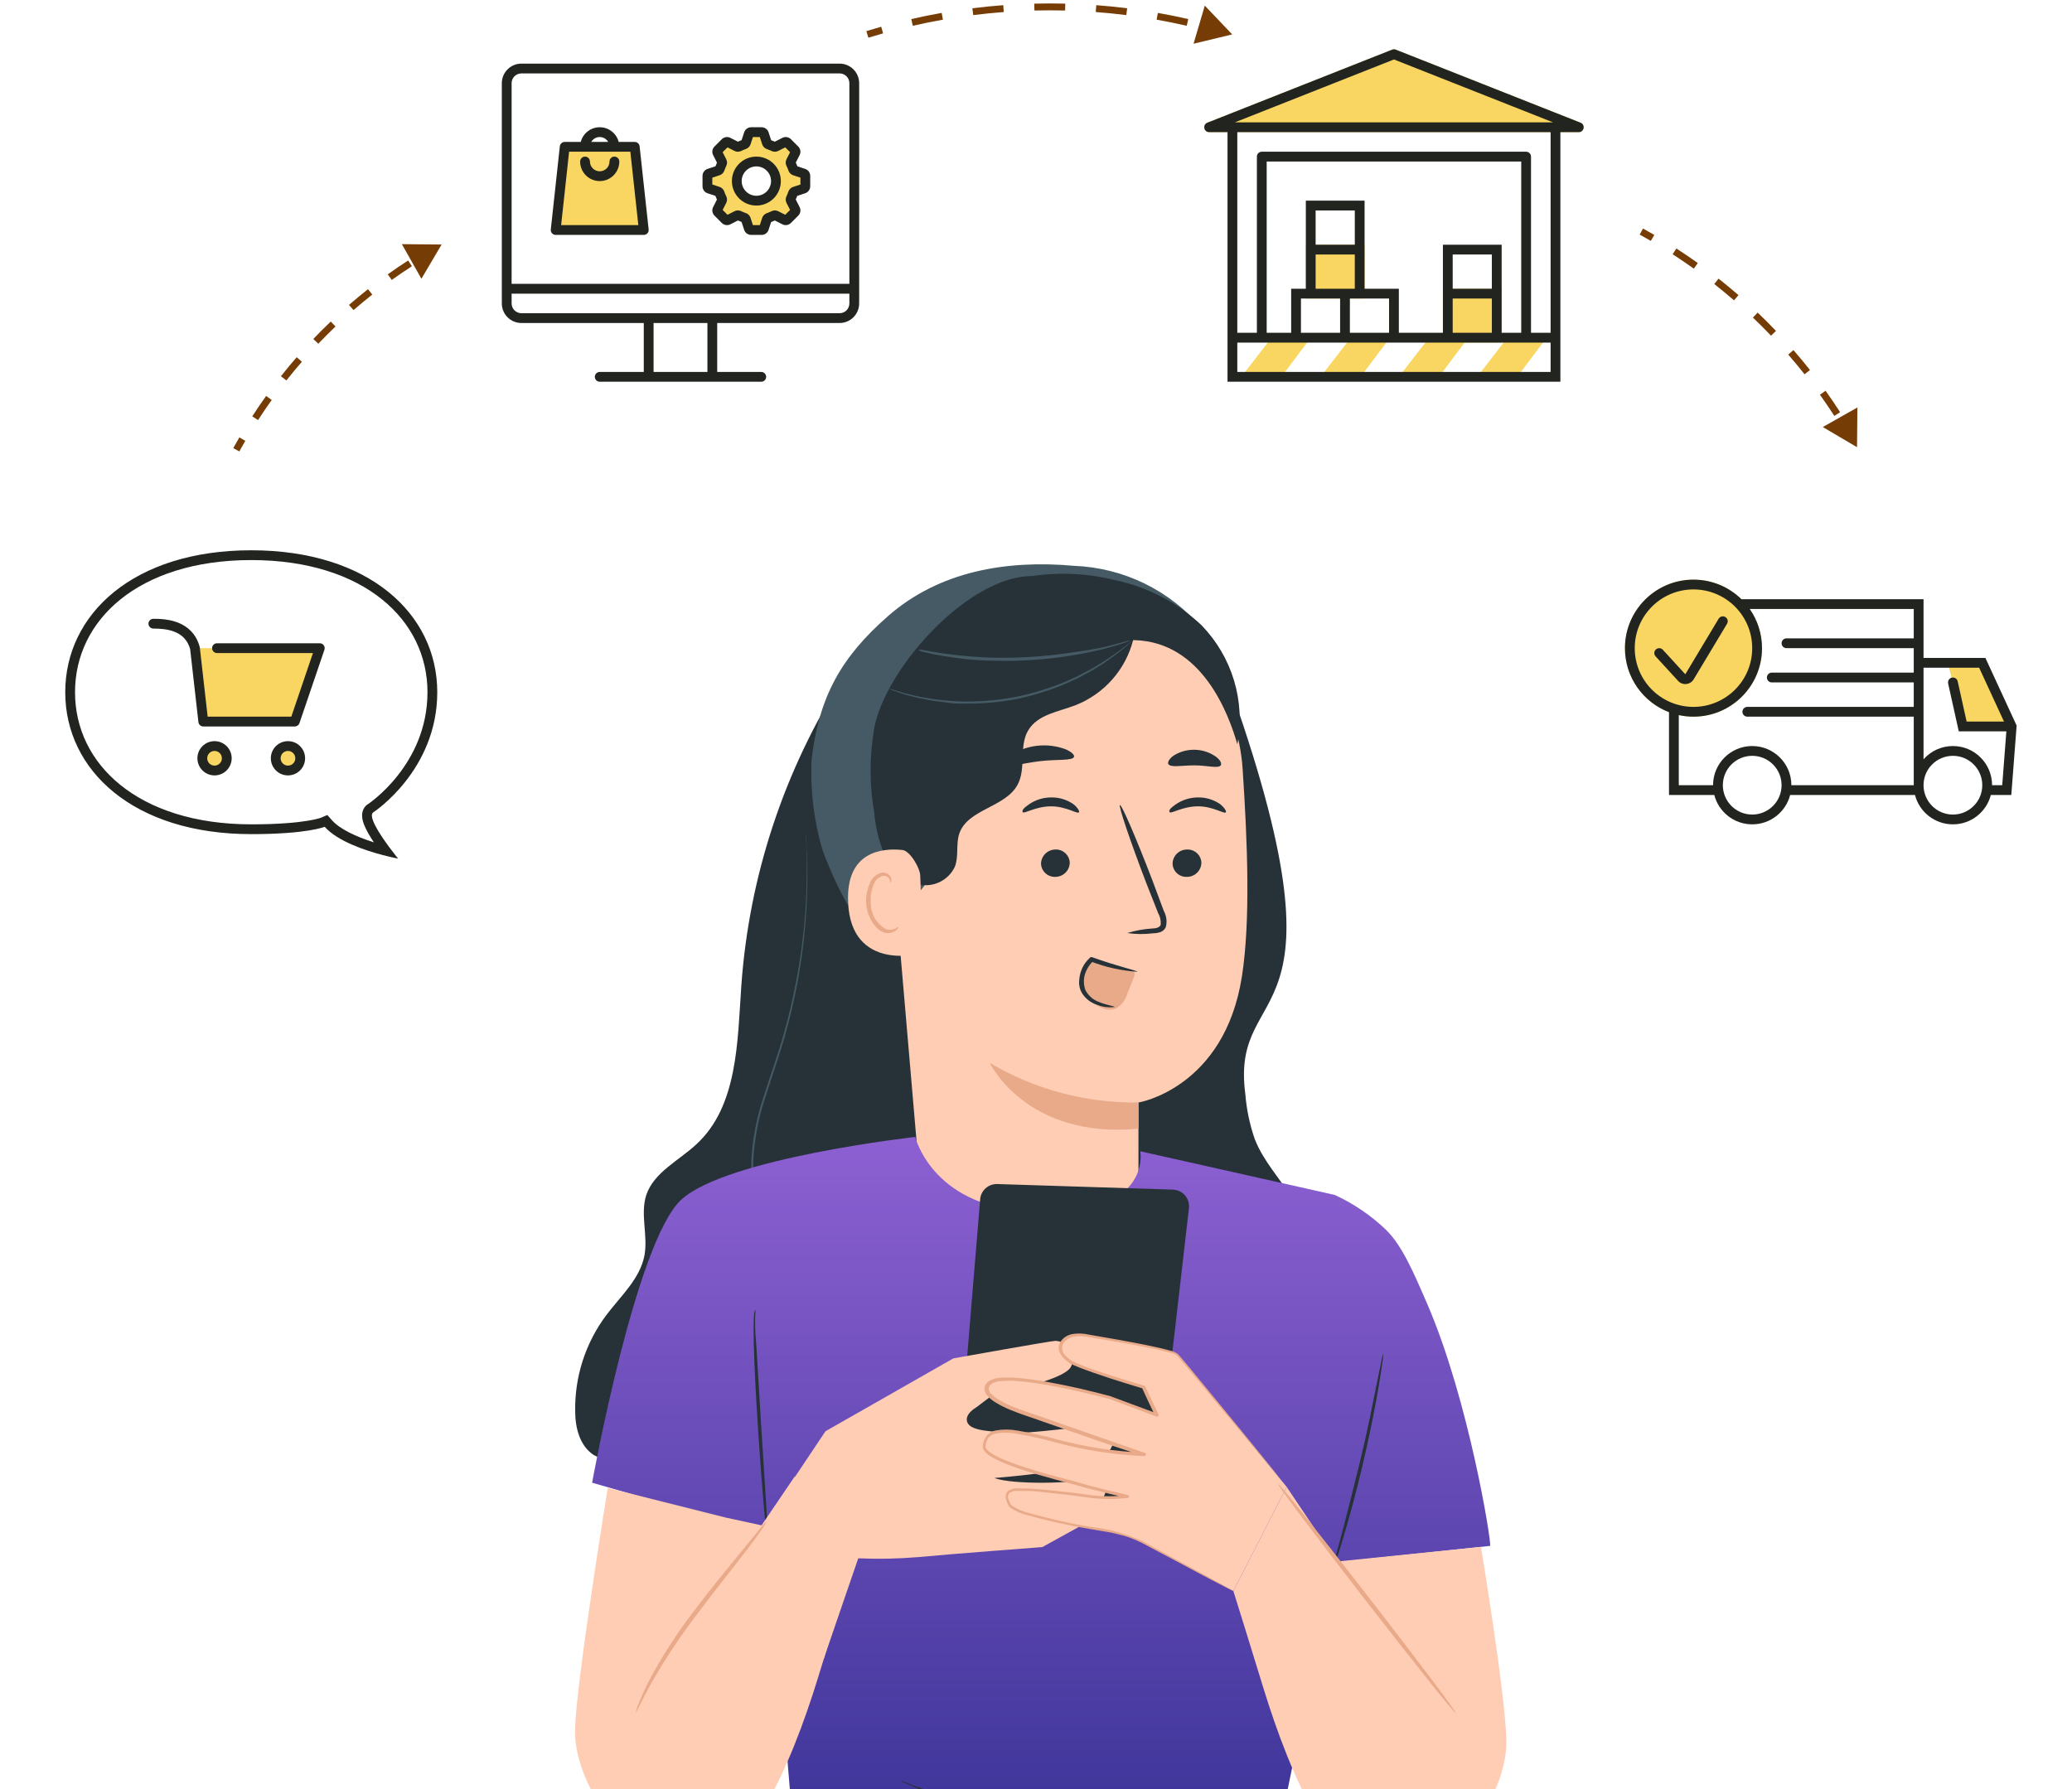 <?xml version="1.0" encoding="UTF-8"?> <svg xmlns="http://www.w3.org/2000/svg" width="301" height="260" viewBox="0 0 301 260" fill="none"> <g clip-path="url(#clip0_1050_52997)"> <g clip-path="url(#clip1_1050_52997)"> <path d="M187.701 174.108C185.921 171.206 183.517 168.709 182.268 165.483C181.542 163.379 181.086 161.194 180.909 158.977C178.627 141.659 197.29 151.486 178.193 98.413H122.502C113.919 111.887 108.832 127.265 107.696 143.171C107.126 151.364 107.194 160.718 101.163 166.266C98.609 168.641 95.037 170.315 93.909 173.568C92.959 176.375 94.154 179.493 93.624 182.395C92.986 185.81 90.16 188.321 88.069 191.101C85.053 195.135 83.467 200.047 83.559 205.071C83.559 207.46 84.225 210.119 86.276 211.429C87.591 212.13 89.061 212.496 90.554 212.495C123.072 214.992 155.93 217.476 188.135 212.414C190.016 206.111 191.249 199.635 191.816 193.085C192.404 186.492 190.969 179.876 187.701 174.108Z" fill="#263238"></path> <path d="M106.637 216.085L106.501 215.869L106.134 215.208C105.689 214.335 105.303 213.433 104.98 212.509C104.483 211.058 104.132 209.561 103.934 208.041C103.67 206.029 103.67 203.992 103.934 201.98C104.305 199.542 105.086 197.183 106.243 195.002C107.492 192.667 109.218 190.386 110.399 187.686C110.689 186.999 110.926 186.291 111.106 185.567C111.268 184.845 111.359 184.108 111.377 183.367C111.394 181.79 111.216 180.217 110.848 178.683C110.508 177.118 110.06 175.539 109.707 173.892C109.317 172.233 109.126 170.534 109.136 168.83C109.299 165.486 109.939 162.182 111.038 159.017C112.016 155.927 113.089 152.998 113.877 150.136C115.309 145.066 116.291 139.881 116.811 134.641C117.14 131.114 117.263 127.572 117.177 124.032C117.177 122.776 117.177 121.804 117.069 121.143V120.401V120.144C117.069 120.144 117.069 120.225 117.069 120.387C117.069 120.549 117.069 120.819 117.069 121.143C117.069 121.804 117.177 122.776 117.232 124.032C117.557 132.854 116.508 141.673 114.121 150.177C113.347 153.038 112.274 155.98 111.309 159.058C110.212 162.199 109.576 165.481 109.421 168.803C109.326 172.218 110.426 175.431 111.119 178.589C111.496 180.14 111.674 181.732 111.649 183.327C111.626 184.104 111.526 184.877 111.35 185.635C111.163 186.371 110.923 187.093 110.63 187.794C109.421 190.494 107.683 192.816 106.447 195.124C105.297 197.313 104.535 199.683 104.192 202.129C103.898 204.123 103.866 206.147 104.097 208.149C104.273 209.659 104.605 211.147 105.088 212.59C105.396 213.512 105.764 214.414 106.189 215.289L106.528 215.964C106.566 216.003 106.603 216.043 106.637 216.085Z" fill="#455A64"></path> <path d="M180.515 111.695C179.877 101.99 173.384 90.099 163.645 91.138L141.124 96.847C137.662 97.726 134.574 99.683 132.313 102.433C130.051 105.183 128.736 108.58 128.56 112.127C128.56 112.505 128.56 112.046 128.56 112.329L133.531 170.274L150.442 203.614L165.384 172.043C165.384 167.319 165.384 160.165 165.384 160.192C165.384 160.219 177.867 158.1 180.407 141.916C181.67 133.858 181.235 122.493 180.515 111.695Z" fill="#FFCDB4"></path> <path d="M174.525 125.314C174.529 125.856 174.32 126.378 173.941 126.769C173.563 127.16 173.047 127.388 172.501 127.406C172.236 127.428 171.968 127.397 171.715 127.315C171.462 127.233 171.227 127.101 171.026 126.927C170.825 126.754 170.661 126.542 170.543 126.304C170.426 126.066 170.357 125.808 170.342 125.543C170.334 124.999 170.542 124.473 170.921 124.08C171.299 123.686 171.818 123.455 172.366 123.438C172.632 123.417 172.899 123.45 173.153 123.534C173.406 123.618 173.64 123.751 173.841 123.926C174.042 124.1 174.206 124.313 174.324 124.551C174.441 124.79 174.51 125.049 174.525 125.314Z" fill="#263238"></path> <path d="M178.07 118.039C177.812 118.309 176.237 117.148 173.995 117.161C171.754 117.175 170.111 118.295 169.921 118.012C169.73 117.728 170.056 117.404 170.776 116.891C171.747 116.216 172.906 115.858 174.091 115.866C175.257 115.857 176.395 116.221 177.337 116.905C177.935 117.431 178.206 117.917 178.07 118.039Z" fill="#263238"></path> <path d="M155.4 125.314C155.404 125.854 155.197 126.374 154.821 126.764C154.446 127.155 153.933 127.385 153.39 127.406C153.125 127.426 152.858 127.394 152.606 127.311C152.353 127.228 152.119 127.096 151.919 126.923C151.718 126.75 151.553 126.538 151.435 126.302C151.317 126.065 151.247 125.807 151.23 125.543C151.226 125.002 151.433 124.48 151.808 124.088C152.183 123.695 152.696 123.462 153.24 123.438C153.507 123.417 153.774 123.45 154.028 123.534C154.281 123.618 154.515 123.751 154.716 123.926C154.917 124.1 155.081 124.313 155.199 124.551C155.316 124.79 155.385 125.049 155.4 125.314Z" fill="#263238"></path> <path d="M156.731 118.039C156.473 118.309 154.884 117.148 152.656 117.161C150.429 117.175 148.758 118.295 148.581 118.012C148.405 117.728 148.731 117.404 149.451 116.891C150.417 116.216 151.571 115.857 152.751 115.866C153.922 115.854 155.066 116.218 156.011 116.905C156.623 117.431 156.854 117.917 156.731 118.039Z" fill="#263238"></path> <path d="M163.754 135.572C164.941 135.209 166.168 134.987 167.408 134.911C167.978 134.911 168.521 134.735 168.617 134.344C168.663 133.756 168.53 133.169 168.236 132.657L166.525 128.324C164.161 122.142 162.45 117.067 162.694 116.972C162.939 116.878 165.071 121.805 167.435 127.986L169.065 132.36C169.448 133.056 169.559 133.868 169.377 134.641C169.299 134.847 169.172 135.031 169.006 135.176C168.841 135.322 168.642 135.426 168.426 135.478C168.113 135.57 167.788 135.615 167.462 135.613C166.23 135.765 164.982 135.751 163.754 135.572Z" fill="#263238"></path> <path d="M143.773 154.428C143.773 154.428 149.07 165.55 165.37 163.998V160.192C157.773 160.297 150.295 158.302 143.773 154.428Z" fill="#E8AA89"></path> <path d="M156.025 109.967C155.808 110.574 153.566 110.291 150.931 110.615C148.296 110.939 146.164 111.654 145.81 111.114C145.647 110.844 146.014 110.278 146.884 109.684C148.03 108.963 149.327 108.511 150.675 108.361C152.023 108.211 153.388 108.368 154.667 108.82C155.631 109.198 156.12 109.684 156.025 109.967Z" fill="#263238"></path> <path d="M177.337 111.209C176.943 111.708 175.395 111.209 173.534 111.209C171.673 111.209 170.097 111.56 169.73 111.033C169.581 110.777 169.825 110.264 170.505 109.778C171.431 109.201 172.508 108.909 173.601 108.941C174.694 108.972 175.753 109.324 176.644 109.954C177.296 110.44 177.514 110.952 177.337 111.209Z" fill="#263238"></path> <path d="M158.239 139.824C157.811 140.375 157.523 141.021 157.401 141.707C157.279 142.392 157.327 143.097 157.539 143.761C157.751 144.424 158.122 145.027 158.621 145.516C159.119 146.006 159.729 146.369 160.399 146.573C160.931 146.755 161.51 146.755 162.042 146.573C162.47 146.336 162.844 146.015 163.143 145.63C163.442 145.245 163.659 144.803 163.781 144.332C164.08 143.576 164.379 142.82 164.691 142.064C164.757 141.946 164.799 141.816 164.813 141.681C164.827 141.547 164.813 141.411 164.773 141.282C164.69 141.16 164.582 141.058 164.455 140.983C164.328 140.909 164.186 140.863 164.039 140.85L158.402 139.5" fill="#E8AA89"></path> <path d="M161.92 146.316C161.051 146.434 160.165 146.322 159.353 145.992C158.404 145.689 157.605 145.044 157.112 144.184C156.829 143.654 156.71 143.053 156.772 142.456C156.81 141.835 156.962 141.227 157.22 140.661C157.474 140.114 157.834 139.623 158.28 139.216L158.429 139.068H158.619C162.341 140.418 165.262 141.039 165.221 141.201C162.893 141.043 160.602 140.533 158.429 139.689H158.755C158.386 140.053 158.083 140.478 157.859 140.944C157.624 141.398 157.488 141.896 157.46 142.405C157.432 142.914 157.512 143.424 157.696 143.9C158.104 144.651 158.762 145.238 159.557 145.56C160.929 146.114 161.947 146.195 161.92 146.316Z" fill="#263238"></path> <path d="M156.052 82.216C146.191 81.325 136.465 82.999 129.035 89.491C122.244 95.444 118.97 101.153 117.897 110.399C117.691 114.877 118.242 119.357 119.527 123.654C120.655 126.637 123.806 134.222 126.753 135.478C129.701 136.733 131.453 131.725 133.694 129.444C134.945 127.933 135.87 126.183 136.411 124.302C139.263 116.567 142.618 108.86 147.957 102.543C153.295 96.227 160.969 91.448 169.255 91.016L174.525 91.205C172.245 88.512 169.424 86.322 166.243 84.774C163.062 83.226 159.591 82.355 156.052 82.216Z" fill="#455A64"></path> <path d="M174.552 90.855C171.102 87.588 166.81 85.332 162.151 84.335C158.159 83.318 154.003 83.102 149.926 83.701C140.88 83.701 129.253 96.402 127.134 105.148C126.31 109.37 126.259 113.705 126.984 117.944C127.153 120.119 127.676 122.253 128.533 124.261C128.966 125.266 129.617 126.165 130.438 126.892C131.26 127.62 132.232 128.159 133.287 128.472C134.35 128.75 135.477 128.646 136.471 128.18C137.465 127.713 138.261 126.914 138.72 125.921C139.304 124.383 138.829 122.628 139.372 121.076C140.622 117.539 146.082 117.31 147.834 114.003C149.111 111.614 147.984 108.442 149.369 106.12C150.755 103.799 153.77 103.421 156.256 102.462C158.299 101.654 160.121 100.376 161.573 98.734C163.025 97.092 164.065 95.132 164.61 93.014H164.813C174.675 93.284 178.505 103.812 179.755 108.158C180.341 105.071 180.174 101.889 179.269 98.879C178.364 95.868 176.747 93.117 174.552 90.855Z" fill="#263238"></path> <path d="M133.409 94.391C133.513 94.373 133.618 94.373 133.722 94.391L134.618 94.539C134.998 94.62 135.474 94.701 135.976 94.782C136.479 94.863 137.158 94.985 137.864 95.052C139.223 95.255 140.921 95.39 142.782 95.498C144.642 95.606 146.693 95.606 148.84 95.498C150.986 95.39 153.023 95.187 154.87 94.931C156.718 94.674 158.416 94.418 159.788 94.148C160.467 94.013 161.146 93.838 161.635 93.703C162.124 93.567 162.64 93.446 162.993 93.338L163.863 93.095H164.175C164.083 93.151 163.982 93.193 163.876 93.217L163.02 93.513C162.654 93.635 162.192 93.784 161.662 93.932C161.132 94.08 160.507 94.256 159.815 94.418C158.456 94.755 156.786 95.079 154.938 95.363C153.091 95.646 151.04 95.849 148.894 95.957C146.748 96.065 144.683 96.024 142.809 95.957C140.934 95.889 139.264 95.66 137.878 95.444C137.172 95.349 136.52 95.228 135.99 95.133C135.46 95.039 134.971 94.931 134.632 94.836L133.749 94.634L133.409 94.391Z" fill="#455A64"></path> <path d="M129.144 100.073C129.274 100.081 129.403 100.108 129.524 100.154L130.584 100.465L131.331 100.694L132.255 100.924C132.92 101.059 133.613 101.288 134.509 101.396L135.868 101.612C136.316 101.693 136.805 101.707 137.307 101.76C138.367 101.877 139.433 101.935 140.5 101.936C142.939 101.924 145.372 101.684 147.766 101.221C150.156 100.715 152.493 99.992 154.748 99.061L156.242 98.386C156.731 98.17 157.18 97.9 157.601 97.684C158.022 97.468 158.484 97.239 158.877 96.996L160.018 96.308C160.752 95.876 161.377 95.403 161.92 95.025C162.205 94.836 162.463 94.661 162.694 94.485L163.319 93.999L164.188 93.325C164.379 93.176 164.487 93.095 164.501 93.109L164.216 93.365L163.387 94.08L162.776 94.593C162.558 94.782 162.287 94.958 162.015 95.16C161.458 95.552 160.861 96.037 160.127 96.51L158.986 97.225C158.592 97.482 158.144 97.684 157.709 97.927C157.275 98.17 156.826 98.44 156.351 98.642L154.843 99.331C152.579 100.291 150.228 101.032 147.821 101.545C145.405 102.014 142.948 102.245 140.486 102.233C139.359 102.233 138.285 102.233 137.28 102.044C136.778 101.976 136.289 101.949 135.827 101.868L134.469 101.626C133.708 101.495 132.956 101.323 132.214 101.113C131.888 101.032 131.575 100.964 131.304 100.87L130.543 100.613L129.511 100.249L129.144 100.073Z" fill="#455A64"></path> <path d="M133.681 127.258C133.681 126.151 132.2 123.613 131.086 123.505C128.139 123.195 122.869 123.708 123.208 131.104C123.602 141.214 133.789 138.69 133.789 138.366C133.789 138.042 133.885 131.064 133.681 127.258Z" fill="#FFCDB4"></path> <path d="M130.516 134.641C130.516 134.641 130.339 134.776 130.054 134.924C129.63 135.129 129.142 135.158 128.696 135.005C128.021 134.623 127.461 134.069 127.075 133.399C126.688 132.73 126.488 131.971 126.495 131.199C126.427 130.331 126.557 129.459 126.876 128.648C126.961 128.338 127.12 128.053 127.34 127.818C127.56 127.583 127.834 127.405 128.139 127.298C128.34 127.235 128.558 127.244 128.753 127.323C128.949 127.401 129.111 127.545 129.212 127.73C129.361 128 129.307 128.202 129.361 128.229C129.416 128.256 129.565 128.04 129.47 127.635C129.397 127.387 129.244 127.169 129.035 127.015C128.745 126.818 128.39 126.741 128.044 126.799C127.641 126.909 127.273 127.117 126.971 127.405C126.67 127.692 126.446 128.05 126.319 128.445C125.929 129.337 125.761 130.31 125.83 131.28C125.993 133.318 127.188 135.181 128.546 135.532C128.824 135.596 129.113 135.599 129.392 135.541C129.671 135.482 129.934 135.364 130.163 135.194C130.502 134.924 130.543 134.641 130.516 134.641Z" fill="#E8AA89"></path> <path d="M216.483 224.616C216.633 223.833 213.387 203.56 207.396 189.603C205.196 184.487 203.607 180.924 201.365 178.71C199.178 176.612 196.653 174.892 193.895 173.622L165.642 167.278C165.642 167.278 167.584 177.199 149.098 175.997C135.324 175.107 132.961 165.199 132.961 165.199C132.961 165.199 105.645 168.25 99.003 174.283C92.361 180.317 86.018 215.438 86.018 215.438L111.69 222.861L114.746 260.047L106.216 278.525C106.216 278.525 131.888 297.733 149.505 296.828C167.122 295.924 197.902 285.679 197.902 285.679L186.628 262.112L193.84 227.018L216.483 224.616Z" fill="url(#paint0_linear_1050_52997)"></path> <path d="M200.944 196.635C200.81 197.045 200.71 197.465 200.646 197.891C200.455 198.795 200.224 199.942 199.953 201.306C199.369 204.208 198.594 208.189 197.521 212.563C196.448 216.936 195.457 220.877 194.683 223.725C194.316 225.075 194.017 226.209 193.772 227.1C193.636 227.507 193.545 227.928 193.501 228.355C193.69 227.968 193.844 227.567 193.963 227.154C194.234 226.371 194.587 225.237 195.022 223.82C195.878 220.999 196.965 217.071 197.997 212.671C199.029 208.27 199.803 204.289 200.292 201.373C200.537 199.915 200.727 198.674 200.822 197.918C200.909 197.496 200.95 197.066 200.944 196.635Z" fill="#263238"></path> <path d="M109.747 190.345C109.245 190.345 109.489 197.877 110.087 207.123C110.386 211.766 110.712 215.95 110.97 218.987C111.106 220.432 111.228 221.687 111.309 222.578C111.324 223.034 111.393 223.487 111.513 223.928C111.55 223.478 111.55 223.027 111.513 222.578C111.513 221.633 111.391 220.418 111.323 218.974C111.119 215.842 110.861 211.699 110.576 207.11C110.291 202.52 110.046 198.377 109.856 195.245C109.68 193.618 109.643 191.979 109.747 190.345Z" fill="#263238"></path> <path d="M130.652 258.643C131.131 258.919 131.631 259.158 132.146 259.359C132.621 259.575 133.219 259.831 133.925 260.101C134.632 260.371 135.419 260.695 136.33 260.979C138.109 261.599 140.296 262.22 142.727 262.801C145.387 263.41 148.081 263.86 150.796 264.15C153.504 264.4 156.226 264.495 158.945 264.434C161.168 264.374 163.385 264.194 165.588 263.894C166.538 263.8 167.381 263.624 168.128 263.503C168.875 263.381 169.486 263.246 170.016 263.125C170.558 263.038 171.09 262.898 171.605 262.706C171.057 262.747 170.513 262.824 169.975 262.936C169.459 263.03 168.82 263.138 168.073 263.233C167.326 263.327 166.498 263.476 165.547 263.557C163.672 263.773 161.472 263.935 158.945 263.989C156.225 264.023 153.505 263.915 150.796 263.665C148.108 263.392 145.437 262.973 142.795 262.409C140.364 261.869 138.19 261.289 136.397 260.709C135.487 260.439 134.686 260.142 133.98 259.899C133.273 259.656 132.621 259.426 132.173 259.237C131.681 259.002 131.173 258.804 130.652 258.643Z" fill="#263238"></path> <path d="M142.388 174.256L139.196 212.927C139.146 213.557 139.345 214.181 139.751 214.667C140.157 215.154 140.737 215.464 141.369 215.532L165.343 218.056C165.662 218.096 165.985 218.072 166.294 217.987C166.604 217.901 166.893 217.756 167.146 217.559C167.398 217.362 167.609 217.117 167.766 216.839C167.923 216.56 168.023 216.254 168.06 215.937L172.719 175.552C172.758 175.218 172.728 174.88 172.629 174.559C172.53 174.238 172.364 173.941 172.143 173.687C171.922 173.433 171.65 173.228 171.344 173.084C171.039 172.94 170.707 172.861 170.369 172.852L144.887 172.043C144.263 172.02 143.655 172.237 143.189 172.65C142.724 173.063 142.436 173.638 142.388 174.256Z" fill="#263238"></path> <path d="M153.336 194.827C152.684 194.827 138.489 197.378 138.489 197.378L119.921 207.96L109.924 222.902L119.677 240.989L124.675 226.425C127.578 226.551 130.486 226.492 133.382 226.249C137.715 225.831 151.42 224.791 151.42 224.791L158.484 220.891C158.484 220.891 160.752 217.206 160.752 216.18C160.77 215.886 160.705 215.593 160.565 215.333C160.425 215.073 160.215 214.857 159.959 214.709C159.702 214.561 159.41 214.486 159.114 214.493C158.817 214.5 158.529 214.589 158.28 214.749C156.84 215.573 146.938 215.775 144.466 214.749C144.466 214.749 158.905 213.71 160.766 211.361C162.626 209.013 162.002 207.164 159.733 207.164C157.465 207.164 149.22 208.405 146.748 208.189C144.276 207.973 141.179 207.987 140.567 206.759C139.956 205.53 141.804 204.504 141.804 204.504L144.52 202.453C144.52 202.453 155.033 200.617 155.658 198.404C155.812 198.016 155.871 197.599 155.83 197.184C155.788 196.77 155.648 196.372 155.421 196.022C155.194 195.673 154.887 195.382 154.524 195.174C154.161 194.966 153.754 194.847 153.336 194.827Z" fill="#FFCDB4"></path> <path d="M158.144 194.098C158.144 194.098 170.206 196.041 170.966 196.797C171.727 197.553 186.913 216.045 186.913 216.045L179.171 231.176L165.587 223.86C164.203 223.263 162.76 222.81 161.282 222.51C161.282 222.51 147.576 220.378 146.68 218.731C145.783 217.084 146.299 216.72 147.318 216.463C151.019 216.542 154.709 216.88 158.361 217.476C160.168 217.654 161.988 217.654 163.795 217.476C163.795 217.476 158.09 216.126 156.813 215.707C155.536 215.289 142.768 212.428 142.972 210.16C143.175 207.892 144.765 207.055 152.751 209.202C157.132 210.449 161.646 211.174 166.199 211.361L148.541 205.233C148.541 205.233 141.437 202.966 143.719 200.955C146.001 198.943 161.241 203.087 161.241 203.087L168.032 205.611L166.131 201.562C166.131 201.562 156.555 198.741 155.264 197.796C153.743 196.622 153.539 195.529 154.68 194.557C155.73 193.959 156.973 193.794 158.144 194.098Z" fill="#FFCDB4"></path> <path d="M215.139 224.764L194.574 226.857L191.681 223.145L186.913 216.045L179.171 231.176C179.171 231.176 181.982 240.165 183.49 245.132C187.565 258.441 194.112 273.342 202.194 272.586C211.906 271.696 218.996 260.263 218.833 252.853C218.684 246.131 215.139 224.764 215.139 224.764Z" fill="#FFCDB4"></path> <path d="M88.286 216.193L105.401 220.499L110.63 221.633L115.452 214.533L123.195 229.678C123.195 229.678 120.383 238.667 118.875 243.634C114.8 256.943 108.253 271.831 100.171 271.088C90.473 270.184 83.369 258.751 83.532 251.355C83.668 244.633 88.286 216.193 88.286 216.193Z" fill="#FFCDB4"></path> <path d="M186.913 216.045L186.505 215.505L185.269 213.953L180.475 208.054L172.868 198.795L171.727 197.445C171.537 197.216 171.333 196.973 171.116 196.743C170.848 196.543 170.543 196.397 170.219 196.311C169.01 195.96 167.747 195.691 166.443 195.421C163.835 194.894 161.01 194.408 158.185 193.922C157.45 193.751 156.691 193.715 155.943 193.814C155.548 193.865 155.169 193.998 154.83 194.206C154.484 194.423 154.195 194.719 153.988 195.07C153.881 195.259 153.815 195.468 153.794 195.685C153.773 195.901 153.797 196.119 153.865 196.325C154.009 196.711 154.236 197.061 154.531 197.351C154.807 197.653 155.127 197.913 155.482 198.12C155.848 198.309 156.215 198.471 156.582 198.62C159.557 199.78 162.735 200.752 166.022 201.751L165.886 201.629C166.47 202.885 167.122 204.329 167.788 205.679L168.073 205.382L161.282 202.858C158.402 202.088 155.427 201.387 152.358 200.833C150.823 200.563 149.261 200.32 147.658 200.199C146.849 200.131 146.035 200.131 145.226 200.199C144.8 200.227 144.382 200.327 143.99 200.496C143.769 200.583 143.571 200.717 143.409 200.89C143.246 201.063 143.125 201.269 143.053 201.495C143.002 201.737 143.014 201.987 143.088 202.223C143.162 202.46 143.295 202.673 143.474 202.844C143.757 203.165 144.087 203.443 144.452 203.668C145.154 204.116 145.895 204.5 146.666 204.815C148.201 205.463 149.777 205.935 151.339 206.502L160.847 209.809L166.144 211.577L166.226 211.091C162.014 210.904 157.833 210.271 153.757 209.202C151.774 208.639 149.76 208.188 147.726 207.852C146.702 207.669 145.653 207.669 144.629 207.852C144.087 207.962 143.605 208.265 143.27 208.702C142.951 209.148 142.776 209.68 142.768 210.227C142.805 210.529 142.944 210.81 143.162 211.024C143.348 211.205 143.548 211.372 143.759 211.523C144.195 211.796 144.649 212.04 145.118 212.252C146.014 212.671 146.938 213.008 147.834 213.332C149.668 213.966 151.502 214.479 153.268 214.965L155.984 215.681C156.867 215.91 157.736 216.207 158.619 216.409C160.372 216.868 162.097 217.273 163.795 217.665V217.246C161.817 217.483 159.816 217.456 157.845 217.165C155.889 216.882 153.988 216.679 152.113 216.49C151.189 216.409 150.266 216.328 149.396 216.274C148.935 216.274 148.486 216.274 148.038 216.274C147.799 216.255 147.558 216.255 147.318 216.274C147.088 216.331 146.865 216.413 146.653 216.517C146.529 216.574 146.419 216.656 146.33 216.759C146.241 216.861 146.175 216.981 146.136 217.111C146.067 217.354 146.067 217.611 146.136 217.854C146.198 218.072 146.28 218.285 146.381 218.488L146.53 218.785C146.593 218.894 146.676 218.991 146.775 219.068C147.498 219.56 148.303 219.921 149.152 220.135C152.161 220.97 155.212 221.646 158.293 222.159L160.385 222.51C161.05 222.601 161.708 222.736 162.355 222.915C163.581 223.19 164.767 223.616 165.886 224.184L175.707 229.408L178.301 230.757L178.967 231.095L179.198 231.203L178.98 231.068L178.328 230.703L175.761 229.273L165.995 223.955C163.581 222.836 160.997 222.124 158.348 221.849C155.283 221.325 152.25 220.635 149.261 219.784C148.465 219.578 147.708 219.245 147.019 218.798C146.95 218.744 146.894 218.675 146.856 218.596L146.693 218.326C146.609 218.142 146.537 217.952 146.476 217.759C146.367 217.354 146.476 217.003 146.788 216.841C146.977 216.758 147.172 216.69 147.373 216.639C147.581 216.625 147.789 216.625 147.997 216.639C148.446 216.639 148.894 216.639 149.356 216.639C150.266 216.639 151.176 216.774 152.072 216.868C153.92 217.057 155.835 217.273 157.764 217.557C159.77 217.852 161.807 217.884 163.822 217.651C163.877 217.648 163.929 217.623 163.967 217.583C164.005 217.543 164.026 217.49 164.025 217.435C164.019 217.39 164 217.348 163.972 217.312C163.943 217.276 163.905 217.249 163.862 217.233C162.178 216.841 160.453 216.423 158.701 215.977C157.818 215.775 156.989 215.478 156.079 215.235L153.363 214.52C151.57 214.034 149.75 213.507 147.929 212.887C147.033 212.563 146.123 212.225 145.213 211.82C144.778 211.621 144.36 211.386 143.963 211.118C143.596 210.875 143.175 210.524 143.175 210.2C143.183 209.755 143.314 209.321 143.556 208.945C143.831 208.597 144.229 208.366 144.669 208.297C145.635 208.123 146.624 208.123 147.59 208.297C149.609 208.641 151.609 209.091 153.58 209.647C157.712 210.745 161.953 211.393 166.226 211.577C166.292 211.577 166.356 211.552 166.404 211.507C166.452 211.462 166.48 211.4 166.484 211.334C166.486 211.283 166.471 211.233 166.442 211.192C166.412 211.15 166.37 211.12 166.321 211.105L161.132 209.31L151.624 205.989C150.062 205.436 148.473 204.95 146.979 204.329C146.237 204.023 145.523 203.652 144.846 203.222C144.523 203.016 144.226 202.771 143.963 202.493C143.839 202.386 143.745 202.249 143.691 202.096C143.636 201.942 143.622 201.777 143.651 201.616C143.841 200.982 144.642 200.725 145.403 200.671C146.185 200.604 146.971 200.604 147.753 200.671C149.311 200.797 150.862 201.004 152.398 201.292C155.454 201.845 158.416 202.547 161.282 203.303L168.005 205.827C168.033 205.838 168.062 205.843 168.092 205.842C168.121 205.841 168.15 205.833 168.177 205.821C168.204 205.808 168.228 205.79 168.247 205.768C168.267 205.746 168.281 205.72 168.291 205.692C168.311 205.636 168.311 205.573 168.291 205.517L166.375 201.468C166.364 201.438 166.345 201.412 166.322 201.391C166.298 201.37 166.27 201.354 166.239 201.346C162.966 200.361 159.774 199.402 156.826 198.255C156.468 198.12 156.119 197.962 155.78 197.783C155.459 197.596 155.166 197.365 154.911 197.094C154.636 196.889 154.438 196.598 154.349 196.267C154.261 195.937 154.286 195.586 154.422 195.272C154.596 194.976 154.838 194.725 155.129 194.54C155.419 194.354 155.749 194.24 156.093 194.206C156.79 194.111 157.498 194.138 158.185 194.287C161.091 194.759 163.849 195.232 166.443 195.745C167.802 196.001 169.01 196.257 170.192 196.608C170.468 196.674 170.731 196.789 170.966 196.946L171.55 197.621L172.705 198.97L180.379 208.176L185.256 214.007L186.533 215.519C186.75 215.883 186.913 216.045 186.913 216.045Z" fill="#E8AA89"></path> <path d="M185.663 215.627C185.527 215.721 191.192 223.266 198.323 232.458C205.454 241.65 211.335 249.02 211.485 248.912C211.634 248.804 205.956 241.272 198.825 232.08C191.694 222.888 185.799 215.451 185.663 215.627Z" fill="#E8AA89"></path> <path d="M92.361 248.844C92.47 248.844 93.176 247.143 94.656 244.484C96.628 241.047 98.824 237.742 101.231 234.591C104.029 230.865 106.664 227.585 108.538 225.142C109.462 223.928 110.182 222.915 110.671 222.213C110.95 221.844 111.187 221.446 111.377 221.026C111.043 221.325 110.742 221.66 110.481 222.024L108.199 224.832C106.27 227.194 103.553 230.433 100.742 234.172C98.31 237.345 96.148 240.713 94.276 244.241C93.597 245.591 93.081 246.738 92.782 247.548C92.588 247.961 92.447 248.397 92.361 248.844Z" fill="#E8AA89"></path> </g> <path d="M179 5L175.021 0.816L173.387 6.354L179 5ZM126.147 5.478C126.857 5.259 127.57 5.048 128.286 4.847L128.014 3.884C127.291 4.088 126.57 4.301 125.853 4.522L126.147 5.478ZM132.605 3.745C134.051 3.414 135.508 3.118 136.975 2.859L136.8 1.874C135.317 2.137 133.844 2.435 132.382 2.77L132.605 3.745ZM141.382 2.193C142.852 2.009 144.331 1.861 145.818 1.749L145.744 0.752C144.24 0.865 142.744 1.015 141.258 1.201L141.382 2.193ZM150.271 1.528C151.012 1.509 151.755 1.5 152.5 1.5V0.5C151.747 0.5 150.995 0.509 150.246 0.528L150.271 1.528ZM152.5 1.5C153.245 1.5 153.988 1.509 154.729 1.528L154.754 0.528C154.005 0.509 153.253 0.5 152.5 0.5V1.5ZM159.182 1.749C160.669 1.861 162.148 2.009 163.618 2.193L163.742 1.201C162.256 1.015 160.76 0.865 159.256 0.752L159.182 1.749ZM168.025 2.859C169.492 3.118 170.949 3.414 172.395 3.745L172.618 2.77C171.156 2.435 169.683 2.137 168.2 1.874L168.025 2.859Z" fill="#763C05"></path> <path d="M64.151 35.528L58.378 35.476L61.22 40.502L64.151 35.528ZM34.764 65.594C35.047 65.078 35.338 64.565 35.634 64.054L34.77 63.552C34.469 64.069 34.175 64.589 33.887 65.112L34.764 65.594ZM37.484 61.038C38.122 60.05 38.785 59.074 39.473 58.112L38.66 57.531C37.963 58.505 37.291 59.494 36.644 60.495L37.484 61.038ZM41.599 55.284C42.327 54.361 43.079 53.453 43.855 52.559L43.1 51.903C42.314 52.809 41.551 53.729 40.814 54.664L41.599 55.284ZM46.238 49.943C46.644 49.517 47.056 49.095 47.474 48.677L46.767 47.97C46.344 48.393 45.926 48.821 45.514 49.252L46.238 49.943ZM47.474 48.677C47.892 48.259 48.314 47.847 48.74 47.44L48.05 46.717C47.618 47.129 47.191 47.546 46.767 47.97L47.474 48.677ZM51.356 45.058C52.25 44.281 53.159 43.529 54.081 42.801L53.462 42.016C52.527 42.754 51.606 43.516 50.7 44.303L51.356 45.058ZM56.91 40.676C57.872 39.988 58.847 39.325 59.836 38.686L59.293 37.846C58.291 38.493 57.303 39.165 56.328 39.862L56.91 40.676Z" fill="#763C05"></path> <path d="M269.771 64.98L269.823 59.206L264.797 62.048L269.771 64.98ZM238.197 34.084C238.739 34.383 239.279 34.688 239.815 35L240.318 34.135C239.775 33.819 239.228 33.51 238.679 33.208L238.197 34.084ZM242.985 36.943C244.024 37.614 245.049 38.311 246.06 39.034L246.641 38.22C245.618 37.488 244.579 36.782 243.528 36.103L242.985 36.943ZM249.032 41.267C250.002 42.032 250.957 42.823 251.896 43.639L252.552 42.884C251.6 42.058 250.633 41.257 249.652 40.483L249.032 41.267ZM254.645 46.143C255.093 46.569 255.536 47.003 255.975 47.442L256.682 46.735C256.238 46.29 255.789 45.852 255.336 45.419L254.645 46.143ZM255.975 47.442C256.415 47.881 256.848 48.325 257.275 48.772L257.998 48.082C257.566 47.629 257.127 47.18 256.682 46.735L255.975 47.442ZM259.778 51.521C260.594 52.461 261.385 53.416 262.15 54.385L262.935 53.766C262.16 52.784 261.36 51.817 260.533 50.866L259.778 51.521ZM264.384 57.358C265.107 58.369 265.804 59.394 266.474 60.432L267.314 59.889C266.635 58.838 265.929 57.8 265.197 56.776L264.384 57.358Z" fill="#763C05"></path> <path d="M42.829 104.844L46.456 94.178H28.322L29.531 104.844H42.829Z" fill="#F8D661"></path> <path d="M32.944 110.178C32.944 111.16 32.148 111.956 31.167 111.956C30.185 111.956 29.389 111.16 29.389 110.178C29.389 109.196 30.185 108.4 31.167 108.4C32.148 108.4 32.944 109.196 32.944 110.178Z" fill="#F8D661"></path> <path d="M41.833 111.956C42.815 111.956 43.611 111.16 43.611 110.178C43.611 109.196 42.815 108.4 41.833 108.4C40.852 108.4 40.056 109.196 40.056 110.178C40.056 111.16 40.852 111.956 41.833 111.956Z" fill="#F8D661"></path> <path d="M22.278 89.911C21.885 89.911 21.567 90.23 21.567 90.622C21.567 91.015 21.885 91.333 22.278 91.333C23.171 91.333 24.338 91.388 25.375 91.805C26.363 92.202 27.229 92.923 27.622 94.313L28.825 104.925C28.865 105.284 29.169 105.556 29.531 105.556H42.829C43.133 105.556 43.404 105.362 43.502 105.073L47.129 94.407C47.203 94.19 47.167 93.95 47.034 93.764C46.9 93.577 46.685 93.467 46.456 93.467H31.522C31.13 93.467 30.811 93.785 30.811 94.178C30.811 94.57 31.13 94.889 31.522 94.889H45.463L42.32 104.133H30.166L29.029 94.098C29.025 94.062 29.018 94.027 29.009 93.992C28.488 92.069 27.247 91.025 25.905 90.485C24.6 89.961 23.198 89.911 22.278 89.911Z" fill="#21241F"></path> <path fill-rule="evenodd" clip-rule="evenodd" d="M31.167 112.667C32.541 112.667 33.656 111.552 33.656 110.178C33.656 108.803 32.541 107.689 31.167 107.689C29.792 107.689 28.678 108.803 28.678 110.178C28.678 111.552 29.792 112.667 31.167 112.667ZM31.167 111.244C31.756 111.244 32.233 110.767 32.233 110.178C32.233 109.589 31.756 109.111 31.167 109.111C30.578 109.111 30.1 109.589 30.1 110.178C30.1 110.767 30.578 111.244 31.167 111.244Z" fill="#21241F"></path> <path fill-rule="evenodd" clip-rule="evenodd" d="M44.322 110.178C44.322 111.552 43.208 112.667 41.833 112.667C40.459 112.667 39.344 111.552 39.344 110.178C39.344 108.803 40.459 107.689 41.833 107.689C43.208 107.689 44.322 108.803 44.322 110.178ZM42.9 110.178C42.9 110.767 42.422 111.244 41.833 111.244C41.244 111.244 40.767 110.767 40.767 110.178C40.767 109.589 41.244 109.111 41.833 109.111C42.422 109.111 42.9 109.589 42.9 110.178Z" fill="#21241F"></path> <path fill-rule="evenodd" clip-rule="evenodd" d="M63.522 100.578C63.522 111.956 54.278 118 54.278 118C53.357 118.46 55.117 121.154 56.474 122.998C57.214 124.003 57.833 124.756 57.833 124.756C57.833 124.756 56.934 124.592 55.634 124.251C53.1 123.587 49.047 122.248 47.167 120.133C47.167 120.133 44.678 121.2 36.5 121.2C19.433 121.2 9.478 111.956 9.478 100.578C9.478 89.2 19.433 79.956 36.5 79.956C53.567 79.956 63.522 89.2 63.522 100.578ZM48.23 119.188L47.549 118.422L46.621 118.82C46.614 118.823 46.599 118.828 46.577 118.836C46.523 118.854 46.423 118.887 46.27 118.929C45.965 119.014 45.449 119.137 44.672 119.263C43.118 119.515 40.529 119.778 36.5 119.778C28.216 119.778 21.798 117.535 17.483 114.049C13.183 110.576 10.9 105.822 10.9 100.578C10.9 95.333 13.183 90.579 17.483 87.106C21.798 83.621 28.216 81.378 36.5 81.378C44.784 81.378 51.202 83.621 55.517 87.106C59.817 90.579 62.1 95.333 62.1 100.578C62.1 105.86 59.959 109.914 57.783 112.675C56.695 114.056 55.607 115.102 54.795 115.799C54.39 116.147 54.056 116.406 53.828 116.576C53.714 116.66 53.626 116.722 53.57 116.761L53.537 116.784C52.798 117.21 52.6 117.961 52.6 118.494C52.6 118.999 52.757 119.494 52.913 119.884C53.231 120.679 53.774 121.583 54.31 122.389C54.21 122.358 54.11 122.326 54.009 122.293C51.704 121.539 49.375 120.477 48.23 119.188Z" fill="#21241F"></path> <path fill-rule="evenodd" clip-rule="evenodd" d="M110.974 33.177C110.926 33.323 110.79 33.422 110.636 33.422H109.12C108.966 33.422 108.829 33.323 108.782 33.177L108.351 31.864C108.316 31.755 108.228 31.67 108.119 31.633C107.854 31.543 107.601 31.439 107.35 31.32C107.248 31.271 107.129 31.271 107.029 31.322L105.775 31.96C105.638 32.03 105.472 32.004 105.363 31.895L104.294 30.826C104.185 30.717 104.158 30.551 104.228 30.413L104.866 29.16C104.918 29.059 104.918 28.941 104.868 28.84C104.747 28.594 104.632 28.347 104.552 28.088C104.515 27.969 104.427 27.871 104.309 27.832L103.011 27.407C102.865 27.359 102.767 27.223 102.767 27.069V25.553C102.767 25.399 102.865 25.263 103.011 25.215L104.325 24.785C104.434 24.749 104.519 24.662 104.556 24.552C104.646 24.287 104.75 24.034 104.869 23.783C104.918 23.681 104.918 23.563 104.866 23.462L104.228 22.209C104.158 22.072 104.185 21.905 104.294 21.796L105.363 20.727C105.472 20.618 105.638 20.592 105.775 20.662L107.029 21.3C107.129 21.351 107.248 21.351 107.349 21.301C107.594 21.18 107.842 21.065 108.101 20.985C108.22 20.948 108.318 20.861 108.357 20.742L108.782 19.445C108.829 19.299 108.966 19.2 109.12 19.2H110.636C110.79 19.2 110.926 19.299 110.974 19.445L111.404 20.758C111.44 20.868 111.527 20.953 111.637 20.989C111.902 21.079 112.155 21.184 112.406 21.302C112.507 21.351 112.626 21.351 112.727 21.3L113.98 20.662C114.117 20.592 114.284 20.618 114.393 20.727L115.462 21.796C115.571 21.905 115.597 22.072 115.527 22.209L114.889 23.462C114.838 23.563 114.838 23.681 114.888 23.783C115.009 24.028 115.123 24.275 115.203 24.534C115.24 24.653 115.328 24.751 115.447 24.79L116.744 25.215C116.89 25.263 116.989 25.399 116.989 25.553V27.069C116.989 27.223 116.89 27.359 116.744 27.407L115.431 27.837C115.321 27.873 115.236 27.96 115.199 28.07C115.11 28.335 115.005 28.588 114.886 28.839C114.838 28.941 114.838 29.059 114.889 29.16L115.527 30.413C115.597 30.551 115.571 30.717 115.462 30.826L114.393 31.895C114.284 32.004 114.117 32.03 113.98 31.96L112.727 31.322C112.626 31.271 112.507 31.271 112.406 31.321C112.161 31.442 111.914 31.557 111.655 31.637C111.536 31.674 111.438 31.762 111.399 31.88L110.974 33.177ZM112.722 26.311C112.722 27.882 111.449 29.155 109.878 29.155C108.307 29.155 107.033 27.882 107.033 26.311C107.033 24.74 108.307 23.467 109.878 23.467C111.449 23.467 112.722 24.74 112.722 26.311Z" fill="#F8D661"></path> <path d="M92.209 21.333H82.035L80.722 33.422H93.522L92.209 21.333Z" fill="#F8D661"></path> <path d="M88.544 23.467C88.544 24.252 87.908 24.889 87.122 24.889C86.337 24.889 85.7 24.252 85.7 23.467C85.7 23.074 85.382 22.756 84.989 22.756C84.596 22.756 84.278 23.074 84.278 23.467C84.278 25.038 85.551 26.311 87.122 26.311C88.693 26.311 89.967 25.038 89.967 23.467C89.967 23.074 89.648 22.756 89.256 22.756C88.863 22.756 88.544 23.074 88.544 23.467Z" fill="#21241F"></path> <path fill-rule="evenodd" clip-rule="evenodd" d="M82.035 20.622C81.672 20.622 81.367 20.896 81.328 21.256L80.015 33.345C79.993 33.546 80.058 33.747 80.193 33.897C80.328 34.047 80.52 34.133 80.722 34.133H93.522C93.724 34.133 93.917 34.047 94.052 33.897C94.186 33.747 94.251 33.546 94.229 33.345L92.916 21.256C92.877 20.896 92.572 20.622 92.209 20.622H89.877C89.561 19.395 88.448 18.489 87.122 18.489C85.797 18.489 84.683 19.395 84.367 20.622H82.035ZM87.122 19.911C87.649 19.911 88.108 20.197 88.354 20.622H85.89C86.136 20.197 86.596 19.911 87.122 19.911ZM91.571 22.044H82.673L81.515 32.711H92.73L91.571 22.044Z" fill="#21241F"></path> <path fill-rule="evenodd" clip-rule="evenodd" d="M109.878 22.756C107.914 22.756 106.322 24.347 106.322 26.311C106.322 28.275 107.914 29.867 109.878 29.867C111.841 29.867 113.433 28.275 113.433 26.311C113.433 24.347 111.841 22.756 109.878 22.756ZM107.744 26.311C107.744 25.133 108.7 24.178 109.878 24.178C111.056 24.178 112.011 25.133 112.011 26.311C112.011 27.489 111.056 28.444 109.878 28.444C108.7 28.444 107.744 27.489 107.744 26.311Z" fill="#21241F"></path> <path fill-rule="evenodd" clip-rule="evenodd" d="M108.106 19.223C108.25 18.785 108.658 18.489 109.12 18.489H110.636C111.097 18.489 111.506 18.785 111.65 19.223L112.026 20.373C112.207 20.439 112.383 20.511 112.556 20.589L113.657 20.028C114.069 19.818 114.569 19.898 114.896 20.224L115.965 21.293C116.291 21.62 116.371 22.12 116.161 22.531L115.603 23.628C115.682 23.794 115.763 23.975 115.831 24.168L116.965 24.539C117.404 24.683 117.7 25.092 117.7 25.553V27.069C117.7 27.53 117.404 27.939 116.965 28.083L115.816 28.459C115.75 28.641 115.678 28.816 115.6 28.989L116.161 30.091C116.371 30.502 116.291 31.002 115.965 31.329L114.896 32.398C114.569 32.724 114.069 32.804 113.657 32.594L112.561 32.036C112.395 32.116 112.213 32.196 112.021 32.264L111.65 33.399C111.506 33.837 111.097 34.133 110.636 34.133H109.12C108.658 34.133 108.25 33.837 108.106 33.399L107.729 32.249C107.548 32.183 107.372 32.111 107.2 32.033L106.098 32.594C105.686 32.804 105.187 32.724 104.86 32.398L103.791 31.329C103.464 31.002 103.385 30.502 103.595 30.091L104.153 28.995C104.073 28.828 103.993 28.647 103.925 28.455L102.79 28.083C102.352 27.939 102.056 27.53 102.056 27.069V25.553C102.056 25.092 102.352 24.683 102.79 24.539L103.939 24.163C104.006 23.982 104.078 23.806 104.155 23.633L103.595 22.531C103.385 22.12 103.464 21.62 103.791 21.293L104.86 20.224C105.187 19.898 105.686 19.818 106.098 20.028L107.194 20.586C107.361 20.506 107.542 20.426 107.734 20.358L108.106 19.223ZM109.377 19.911L109.032 20.964C108.914 21.327 108.623 21.568 108.311 21.665C108.109 21.727 107.904 21.821 107.664 21.939C107.364 22.087 107.009 22.088 106.706 21.933L105.683 21.413L104.979 22.116L105.5 23.14C105.655 23.444 105.651 23.794 105.512 24.088C105.403 24.317 105.31 24.544 105.23 24.78C105.125 25.091 104.879 25.352 104.546 25.461L103.478 25.811V26.812L104.53 27.156C104.893 27.275 105.135 27.566 105.231 27.878C105.294 28.08 105.387 28.285 105.506 28.525C105.654 28.825 105.654 29.18 105.5 29.483L104.979 30.506L105.683 31.21L106.706 30.689C107.01 30.534 107.361 30.538 107.655 30.677C107.883 30.785 108.111 30.879 108.347 30.959C108.658 31.064 108.918 31.31 109.027 31.643L109.377 32.711H110.378L110.723 31.659C110.842 31.296 111.133 31.054 111.445 30.957C111.647 30.895 111.852 30.802 112.092 30.683C112.392 30.535 112.747 30.535 113.049 30.689L114.073 31.21L114.776 30.506L114.255 29.483C114.101 29.178 114.105 28.828 114.244 28.534C114.352 28.306 114.446 28.078 114.526 27.842C114.631 27.531 114.877 27.27 115.21 27.162L116.278 26.812V25.811L115.225 25.466C114.862 25.347 114.621 25.056 114.524 24.744C114.462 24.542 114.368 24.337 114.25 24.097C114.102 23.797 114.101 23.442 114.255 23.14L114.776 22.116L114.073 21.413L113.049 21.933C112.745 22.088 112.395 22.084 112.101 21.945C111.872 21.837 111.645 21.743 111.409 21.663C111.097 21.558 110.837 21.312 110.728 20.979L110.378 19.911H109.377Z" fill="#21241F"></path> <path fill-rule="evenodd" clip-rule="evenodd" d="M72.9 44.089C72.9 45.66 74.174 46.933 75.745 46.933H93.522V54.044H87.122C86.73 54.044 86.411 54.363 86.411 54.755C86.411 55.148 86.73 55.467 87.122 55.467H110.589C110.982 55.467 111.3 55.148 111.3 54.755C111.3 54.363 110.982 54.044 110.589 54.044H104.189V46.933H121.967C123.538 46.933 124.811 45.66 124.811 44.089V12.089C124.811 10.518 123.538 9.244 121.967 9.244H75.745C74.174 9.244 72.9 10.518 72.9 12.089V44.089ZM121.967 10.667H75.745C74.959 10.667 74.322 11.303 74.322 12.089V41.244H123.389V12.089C123.389 11.303 122.752 10.667 121.967 10.667ZM102.767 54.044H94.945V46.933H102.767V54.044ZM121.967 45.511C122.752 45.511 123.389 44.874 123.389 44.089V42.667H74.322V44.089C74.322 44.874 74.959 45.511 75.745 45.511H121.967Z" fill="#21241F"></path> <path d="M202.761 7.214C202.593 7.148 202.407 7.148 202.239 7.214L175.394 17.828C174.664 18.116 174.87 19.2 175.655 19.2H229.345C230.129 19.2 230.336 18.116 229.606 17.828L202.761 7.214Z" fill="#F8D661"></path> <path d="M198.233 35.555H189.7V43.378H198.233V35.555Z" fill="#F8D661"></path> <path d="M184.722 49.067L190.411 49.067L186.144 54.756L180.323 54.755L184.722 49.067Z" fill="#F8D661"></path> <path d="M196.233 49.067L201.922 49.067L197.655 54.756L191.833 54.755L196.233 49.067Z" fill="#F8D661"></path> <path d="M218.144 49.778H212.766L209.033 54.756L203.211 54.755L207.611 49.067L209.611 49.067V41.955H218.144V49.778Z" fill="#F8D661"></path> <path d="M218.988 49.067L224.677 49.067L220.411 54.756L214.589 54.755L218.988 49.067Z" fill="#F8D661"></path> <path fill-rule="evenodd" clip-rule="evenodd" d="M178.322 19.2H175.655C174.87 19.2 174.664 18.116 175.394 17.828L202.239 7.214C202.407 7.148 202.593 7.148 202.761 7.214L229.606 17.828C230.336 18.116 230.129 19.2 229.345 19.2H226.678L226.678 55.467H178.322L178.322 19.2ZM202.5 8.64L225.612 17.778H179.388L202.5 8.64ZM179.744 19.2V48.355H182.589V22.755C182.589 22.363 182.907 22.044 183.3 22.044H221.7C222.093 22.044 222.411 22.363 222.411 22.755V48.355H225.256V19.2H179.744ZM220.989 48.355V23.467H184.011V48.355H187.567V41.955H189.7V29.155H198.233V41.955H203.211V48.355H209.611V35.555H218.144V48.355H220.989ZM216.722 43.378H211.033V48.355H216.722V43.378ZM211.033 41.955H216.722V36.978H211.033V41.955ZM196.811 36.978H191.122V41.955H196.811V36.978ZM191.122 35.555H196.811V30.578H191.122V35.555ZM188.989 43.378H194.678V48.355H188.989V43.378ZM196.1 48.355V43.378H201.789V48.355H196.1ZM225.256 54.044H179.744V49.778H225.256V54.044Z" fill="#21241F"></path> <path d="M246.011 104.133C251.509 104.133 255.967 99.676 255.967 94.178C255.967 88.679 251.509 84.222 246.011 84.222C240.513 84.222 236.056 88.679 236.056 94.178C236.056 99.676 240.513 104.133 246.011 104.133Z" fill="#F8D661"></path> <path d="M283.19 97.182L284.995 105.004C285.069 105.327 285.357 105.556 285.688 105.556H291.122C291.641 105.556 291.985 105.018 291.768 104.546L288.157 96.724C288.041 96.472 287.789 96.311 287.512 96.311H283.883C283.425 96.311 283.087 96.737 283.19 97.182Z" fill="#F8D661"></path> <path d="M250.888 90.632C251.09 90.296 250.98 89.859 250.644 89.657C250.307 89.455 249.87 89.564 249.668 89.901L244.825 97.973L241.558 94.408C241.292 94.119 240.842 94.099 240.553 94.365C240.263 94.63 240.244 95.08 240.509 95.369L243.776 98.934C244.419 99.635 245.555 99.52 246.044 98.704L250.888 90.632Z" fill="#21241F"></path> <path fill-rule="evenodd" clip-rule="evenodd" d="M242.456 103.48C238.713 102.048 236.056 98.423 236.056 94.178C236.056 88.679 240.513 84.222 246.011 84.222C248.724 84.222 251.183 85.307 252.979 87.067H279.433V95.6H288.422L292.957 105.426L292.181 115.511H289.21C288.578 117.965 286.351 119.778 283.7 119.778C281.049 119.778 278.822 117.965 278.19 115.511H260.054C259.423 117.965 257.195 119.778 254.544 119.778C251.894 119.778 249.666 117.965 249.035 115.511H242.456V103.48ZM246.011 102.711C250.724 102.711 254.544 98.891 254.544 94.178C254.544 89.465 250.724 85.644 246.011 85.644C241.298 85.644 237.478 89.465 237.478 94.178C237.478 98.891 241.298 102.711 246.011 102.711ZM246.011 104.133C251.509 104.133 255.967 99.676 255.967 94.178C255.967 92.062 255.307 90.101 254.182 88.489H278.011V92.755H259.522C259.129 92.755 258.811 93.074 258.811 93.467C258.811 93.859 259.129 94.178 259.522 94.178H278.011V97.733H257.389C256.996 97.733 256.678 98.052 256.678 98.444C256.678 98.837 256.996 99.156 257.389 99.156H278.011V102.711H253.833C253.441 102.711 253.122 103.029 253.122 103.422C253.122 103.815 253.441 104.133 253.833 104.133H278.011V114.089H260.233C260.233 110.947 257.686 108.4 254.544 108.4C251.403 108.4 248.856 110.947 248.856 114.089H243.878V103.904C244.565 104.054 245.279 104.133 246.011 104.133ZM279.433 110.326C280.476 109.145 282.001 108.4 283.7 108.4C286.842 108.4 289.389 110.947 289.389 114.089H290.864L291.465 106.267H284.552L283.006 99.31C282.921 98.926 283.162 98.546 283.546 98.461C283.929 98.376 284.309 98.618 284.394 99.001L285.693 104.844H291.122L287.512 97.022H279.433V110.326ZM283.7 118.356C281.344 118.356 279.433 116.445 279.433 114.089C279.433 111.732 281.344 109.822 283.7 109.822C286.056 109.822 287.967 111.732 287.967 114.089C287.967 116.445 286.056 118.356 283.7 118.356ZM250.278 114.089C250.278 116.445 252.188 118.356 254.544 118.356C256.901 118.356 258.811 116.445 258.811 114.089C258.811 111.732 256.901 109.822 254.544 109.822C252.188 109.822 250.278 111.732 250.278 114.089Z" fill="#21241F"></path> </g> <defs> <linearGradient id="paint0_linear_1050_52997" x1="151.253" y1="165.199" x2="151.253" y2="296.859" gradientUnits="userSpaceOnUse"> <stop stop-color="#8D60D2"></stop> <stop offset="1" stop-color="#232786"></stop> </linearGradient> <clipPath id="clip0_1050_52997"> <rect width="301" height="260" fill="white"></rect> </clipPath> <clipPath id="clip1_1050_52997"> <rect width="211" height="310" fill="white" transform="matrix(-1 0 0 1 254 82)"></rect> </clipPath> </defs> </svg> 